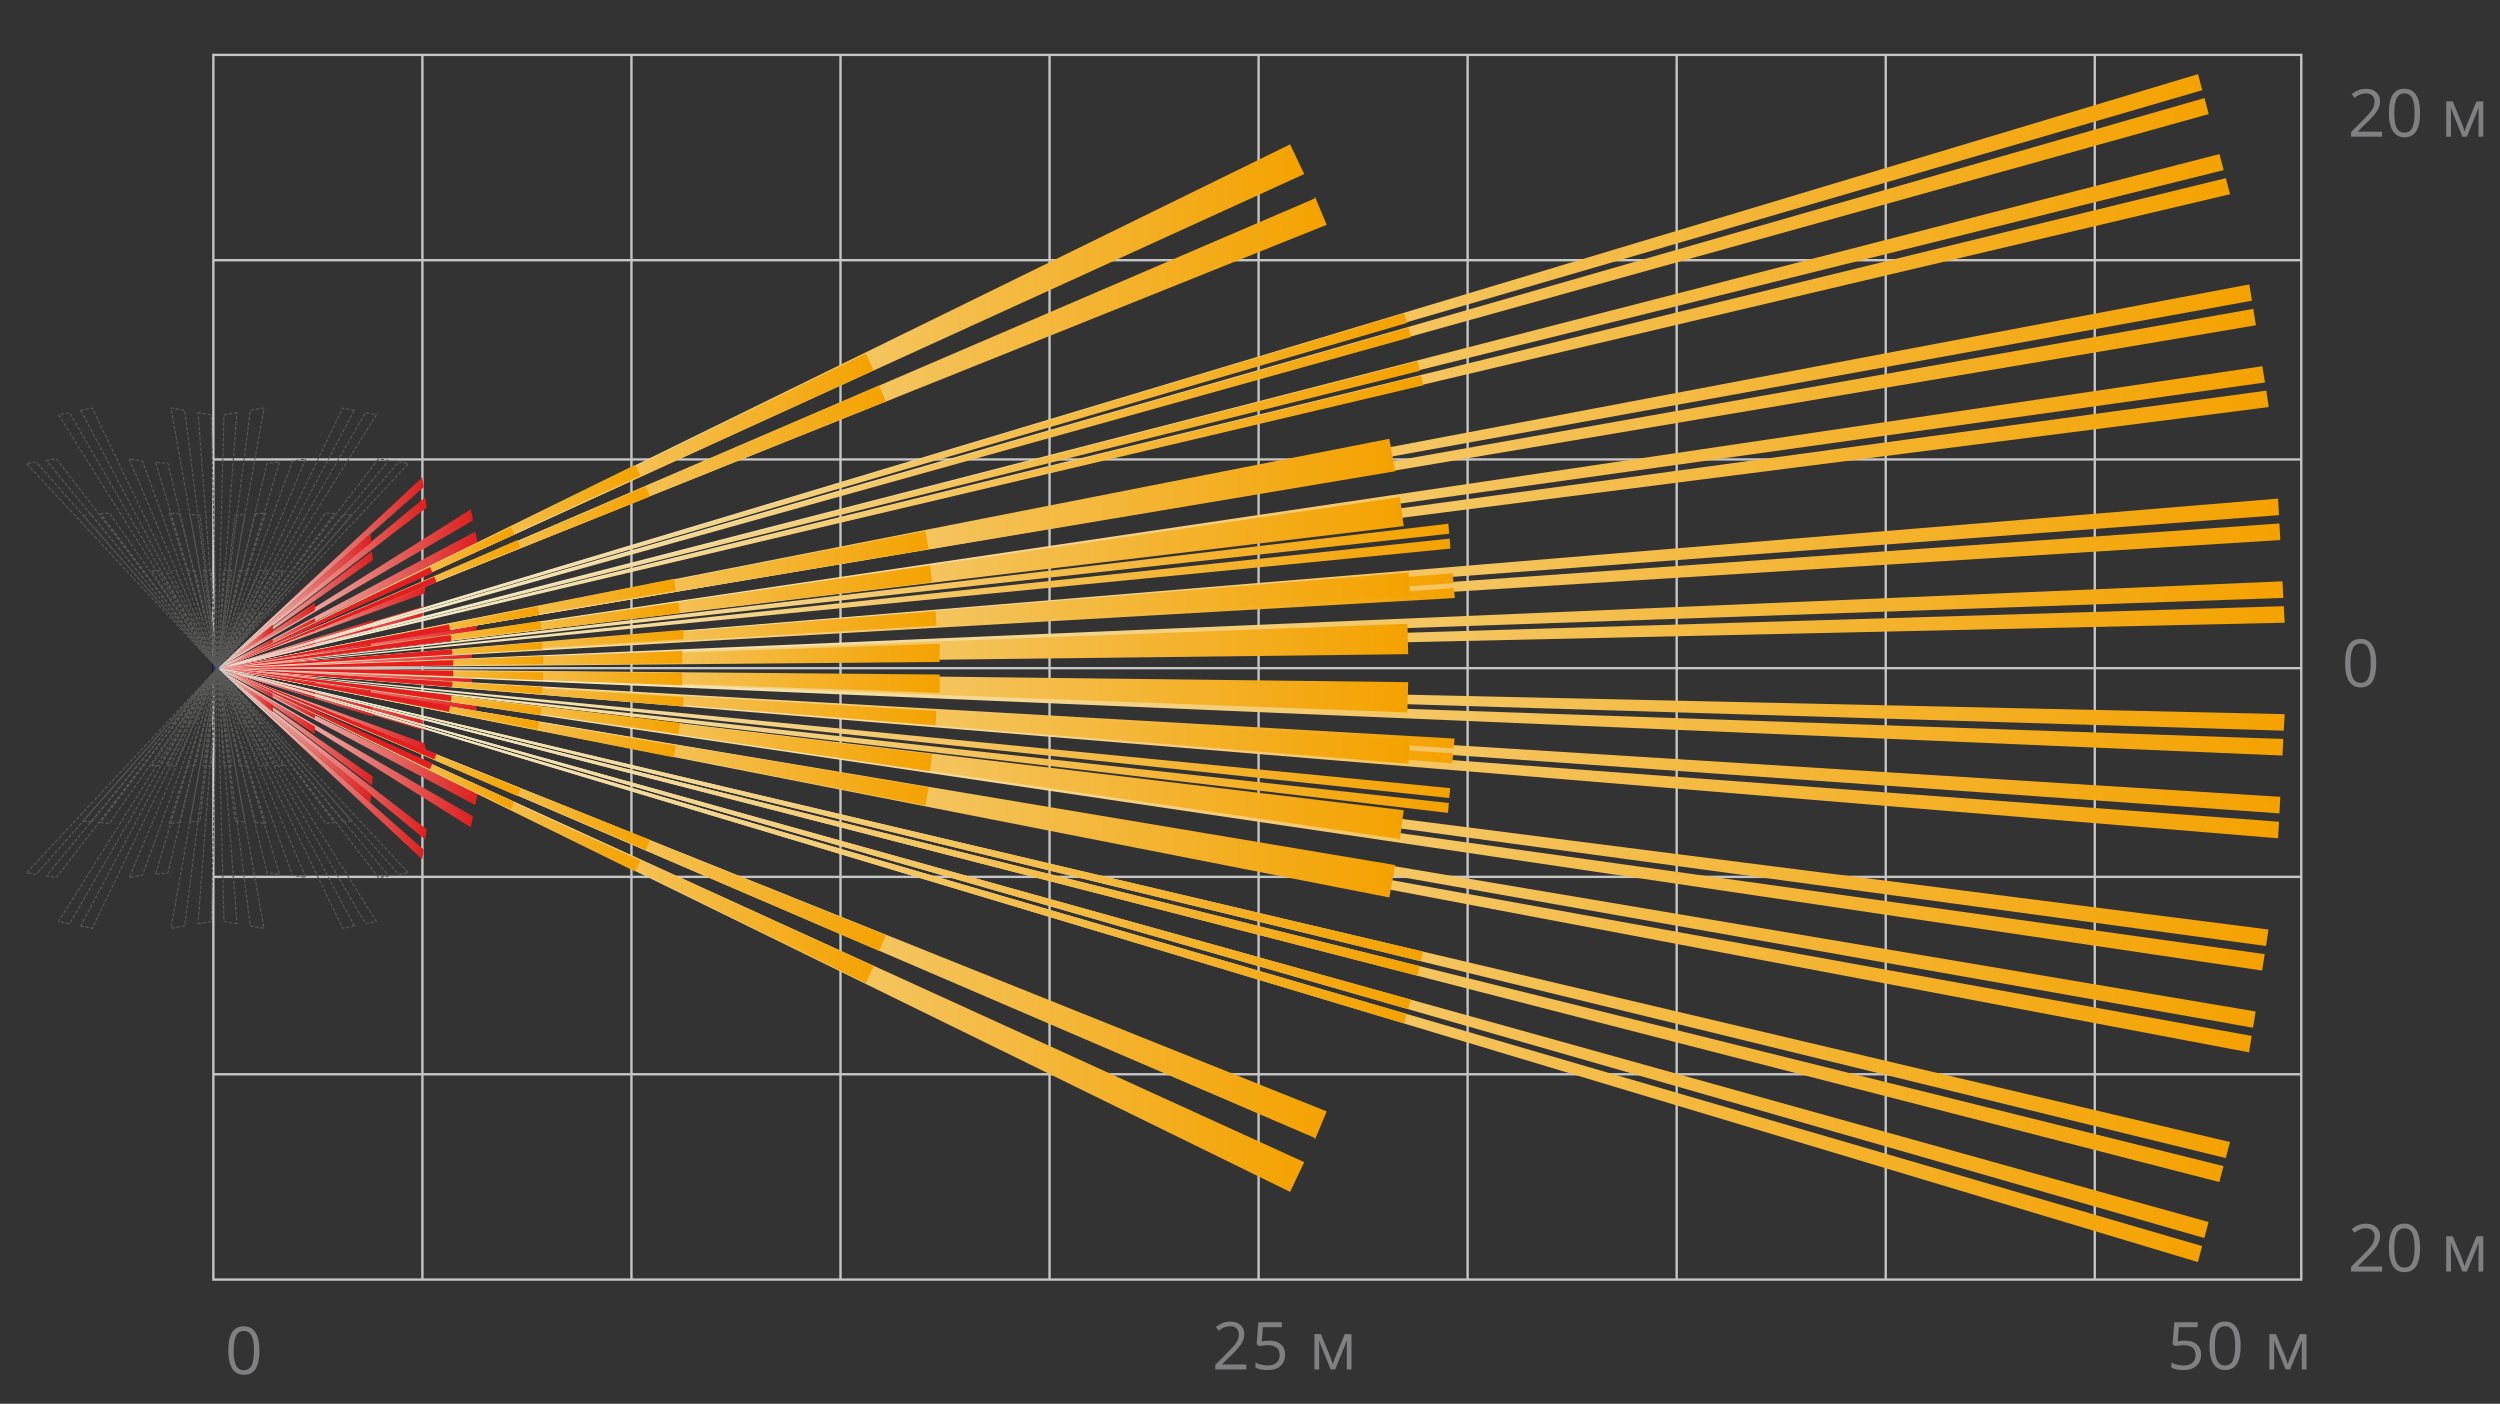 <?xml version="1.0" encoding="utf-8"?>
<!-- Generator: Adobe Illustrator 21.1.0, SVG Export Plug-In . SVG Version: 6.00 Build 0)  -->
<svg version="1.1" id="Слой_2" xmlns="http://www.w3.org/2000/svg" xmlns:xlink="http://www.w3.org/1999/xlink" x="0px" y="0px"
	 width="530.079px" height="297.638px" viewBox="0 0 530.079 297.638"
	 style="enable-background:new 0 0 530.079 297.638;" xml:space="preserve">
<rect x="0" y="0" width="530.079" height="297.638" fill="#333333" stroke="none"/>
<style type="text/css">
	.st0{fill:#808083;}
	.st1{fill:none;stroke:#C7C6C6;stroke-width:0.5;stroke-miterlimit:2.613;}
	.st2{fill:#1B1C20;}
	.st3{fill:url(#SVGID_1_);}
	.st4{fill:url(#SVGID_2_);}
	.st5{fill:#36348A;}
	.st6{fill:url(#SVGID_3_);}
	.st7{fill:url(#SVGID_4_);}
	.st8{fill:url(#SVGID_5_);}
	.st9{fill:url(#SVGID_6_);}
	.st10{fill:url(#SVGID_7_);}
	.st11{fill:url(#SVGID_8_);}
	.st12{fill:url(#SVGID_9_);}
	.st13{fill:url(#SVGID_10_);}
	.st14{fill:url(#SVGID_11_);}
	.st15{fill:url(#SVGID_12_);}
	.st16{fill:url(#SVGID_13_);}
	.st17{fill:url(#SVGID_14_);}
	.st18{fill:url(#SVGID_15_);}
	.st19{fill:url(#SVGID_16_);}
	.st20{fill:url(#SVGID_17_);}
	.st21{fill:url(#SVGID_18_);}
	.st22{fill:url(#SVGID_19_);}
	.st23{fill:url(#SVGID_20_);}
	.st24{fill:url(#SVGID_21_);}
	.st25{fill:url(#SVGID_22_);}
	.st26{fill:url(#SVGID_23_);}
	.st27{fill:url(#SVGID_24_);}
	.st28{fill:url(#SVGID_25_);}
	.st29{fill:url(#SVGID_26_);}
	.st30{fill:url(#SVGID_27_);}
	.st31{fill:url(#SVGID_28_);}
	.st32{fill:url(#SVGID_29_);}
	.st33{fill:url(#SVGID_30_);}
	.st34{fill:url(#SVGID_31_);}
	.st35{fill:url(#SVGID_32_);}
	.st36{fill:url(#SVGID_33_);}
	.st37{fill:url(#SVGID_34_);}
	.st38{fill:url(#SVGID_35_);}
	.st39{fill:url(#SVGID_36_);}
	.st40{fill:url(#SVGID_37_);}
	.st41{fill:url(#SVGID_38_);}
	
		.st42{fill:none;stroke:#575756;stroke-width:0.25;stroke-linecap:round;stroke-linejoin:round;stroke-miterlimit:10;stroke-dasharray:0.553,0.553;}
	
		.st43{fill:none;stroke:#575756;stroke-width:0.125;stroke-linecap:round;stroke-linejoin:round;stroke-miterlimit:10;stroke-dasharray:0.553,0.553;}
	.st44{fill:url(#SVGID_39_);}
	.st45{fill:url(#SVGID_40_);}
	.st46{fill:url(#SVGID_41_);}
	.st47{fill:url(#SVGID_42_);}
	.st48{fill:url(#SVGID_43_);}
	.st49{fill:url(#SVGID_44_);}
	.st50{fill:url(#SVGID_45_);}
	.st51{fill:url(#SVGID_46_);}
	.st52{fill:url(#SVGID_47_);}
	.st53{fill:url(#SVGID_48_);}
	.st54{fill:url(#SVGID_49_);}
	.st55{fill:url(#SVGID_50_);}
	.st56{fill:url(#SVGID_51_);}
	.st57{fill:url(#SVGID_52_);}
	.st58{fill:url(#SVGID_53_);}
	.st59{fill:url(#SVGID_54_);}
	.st60{fill:url(#SVGID_55_);}
	.st61{fill:url(#SVGID_56_);}
	.st62{fill:url(#SVGID_57_);}
	.st63{fill:url(#SVGID_58_);}
	.st64{fill:url(#SVGID_59_);}
	.st65{fill:url(#SVGID_60_);}
	.st66{fill:url(#SVGID_61_);}
	.st67{fill:url(#SVGID_62_);}
	.st68{fill:url(#SVGID_63_);}
	.st69{fill:url(#SVGID_64_);}
	.st70{fill:url(#SVGID_65_);}
	.st71{fill:url(#SVGID_66_);}
	.st72{fill:url(#SVGID_67_);}
	.st73{fill:url(#SVGID_68_);}
	.st74{fill:url(#SVGID_69_);}
	.st75{fill:url(#SVGID_70_);}
	.st76{fill:url(#SVGID_71_);}
	.st77{fill:url(#SVGID_72_);}
	.st78{fill:url(#SVGID_73_);}
	.st79{fill:url(#SVGID_74_);}
	.st80{fill:url(#SVGID_75_);}
	.st81{fill:url(#SVGID_76_);}
	.st82{fill:url(#SVGID_77_);}
	.st83{fill:url(#SVGID_78_);}
	.st84{fill:url(#SVGID_79_);}
	.st85{fill:url(#SVGID_80_);}
	.st86{fill:url(#SVGID_81_);}
	.st87{fill:url(#SVGID_82_);}
	.st88{fill:url(#SVGID_83_);}
	.st89{fill:url(#SVGID_84_);}
	.st90{fill:url(#SVGID_85_);}
	.st91{fill:url(#SVGID_86_);}
	.st92{fill:url(#SVGID_87_);}
	.st93{fill:url(#SVGID_88_);}
	.st94{fill:url(#SVGID_89_);}
	.st95{fill:url(#SVGID_90_);}
	.st96{fill:url(#SVGID_91_);}
	.st97{fill:url(#SVGID_92_);}
	.st98{fill:url(#SVGID_93_);}
	.st99{fill:url(#SVGID_94_);}
	.st100{fill:url(#SVGID_95_);}
	.st101{fill:url(#SVGID_96_);}
	.st102{fill:url(#SVGID_97_);}
	.st103{fill:url(#SVGID_98_);}
	.st104{fill:url(#SVGID_99_);}
	.st105{fill:url(#SVGID_100_);}
	.st106{fill:url(#SVGID_101_);}
	.st107{fill:url(#SVGID_102_);}
	.st108{fill:url(#SVGID_103_);}
	.st109{fill:url(#SVGID_104_);}
	.st110{fill:url(#SVGID_105_);}
	.st111{fill:url(#SVGID_106_);}
	.st112{fill:url(#SVGID_107_);}
	.st113{fill:url(#SVGID_108_);}
	.st114{fill:url(#SVGID_109_);}
	.st115{fill:url(#SVGID_110_);}
	.st116{fill:url(#SVGID_111_);}
	.st117{fill:url(#SVGID_112_);}
	.st118{fill:url(#SVGID_113_);}
	.st119{fill:url(#SVGID_114_);}
	.st120{fill:url(#SVGID_115_);}
	.st121{fill:url(#SVGID_116_);}
	.st122{fill:url(#SVGID_117_);}
	.st123{fill:url(#SVGID_118_);}
	.st124{fill:url(#SVGID_119_);}
	.st125{fill:url(#SVGID_120_);}
	.st126{fill:url(#SVGID_121_);}
	.st127{fill:url(#SVGID_122_);}
	.st128{fill:url(#SVGID_123_);}
	.st129{fill:url(#SVGID_124_);}
	.st130{fill:url(#SVGID_125_);}
	.st131{fill:url(#SVGID_126_);}
	.st132{fill:#E41F22;}
</style>
<g>
	<g>
		<path class="st0" d="M503.839,140.612c0,1.727-0.272,3.017-0.817,3.869
			c-0.544,0.852-1.377,1.278-2.498,1.278c-1.075,0-1.894-0.437-2.454-1.309
			s-0.841-2.152-0.841-3.838c0-1.741,0.271-3.033,0.813-3.876
			s1.369-1.265,2.481-1.265c1.085,0,1.908,0.44,2.471,1.319
			C503.558,137.67,503.839,138.944,503.839,140.612z M498.378,140.612
			c0,1.454,0.171,2.512,0.513,3.175s0.887,0.995,1.634,0.995
			c0.757,0,1.305-0.336,1.645-1.008c0.339-0.672,0.509-1.726,0.509-3.162
			s-0.17-2.487-0.509-3.155c-0.34-0.667-0.888-1.001-1.645-1.001
			c-0.747,0-1.292,0.329-1.634,0.988S498.378,139.158,498.378,140.612z"/>
	</g>
	<g>
		<path class="st0" d="M55.015,286.36c0,1.728-0.272,3.017-0.817,3.869
			s-1.377,1.278-2.499,1.278c-1.076,0-1.894-0.437-2.454-1.309
			c-0.561-0.873-0.841-2.152-0.841-3.839c0-1.741,0.271-3.033,0.813-3.876
			s1.37-1.265,2.481-1.265c1.084,0,1.908,0.439,2.471,1.319
			S55.015,284.692,55.015,286.36z M49.553,286.36c0,1.454,0.171,2.513,0.513,3.175
			c0.342,0.664,0.886,0.995,1.634,0.995c0.756,0,1.305-0.336,1.644-1.009
			c0.339-0.672,0.509-1.726,0.509-3.161s-0.17-2.487-0.509-3.155
			c-0.339-0.667-0.888-1.001-1.644-1.001c-0.748,0-1.292,0.329-1.634,0.987
			C49.724,283.851,49.553,284.906,49.553,286.36z"/>
	</g>
	<g>
		<path class="st1" d="M444.157,271.304V11.638 M399.833,271.304V11.638 M355.51,271.304
			V11.638 M311.184,271.304V11.638 M266.86,271.304V11.638 M222.537,271.304V11.638
			 M178.213,271.304V11.638 M133.887,271.304V11.638 M89.564,271.304V11.638
			 M487.942,97.412H45.24 M487.942,55.17H45.24 M487.942,141.672H45.24
			 M487.942,185.926H45.24 M487.942,227.777H45.24 M45.24,11.638h442.701v259.667
			H45.24V11.638z"/>
	</g>
</g>
<rect x="44.933" y="139.237" class="st2" width="5.833" height="4.847"/>
<g>
	
		<linearGradient id="SVGID_1_" gradientUnits="userSpaceOnUse" x1="358.969" y1="196.577" x2="358.969" y2="196.577" gradientTransform="matrix(1 0 0 -1 0 385.996)">
		<stop  offset="0" style="stop-color:#F4F8EC"/>
		<stop  offset="1" style="stop-color:#F4A200"/>
	</linearGradient>
	<path class="st3" d="M358.969,189.419"/>
	
		<linearGradient id="SVGID_2_" gradientUnits="userSpaceOnUse" x1="251.079" y1="196.577" x2="251.079" y2="196.577" gradientTransform="matrix(1 0 0 -1 0 385.996)">
		<stop  offset="0" style="stop-color:#F4F8EC"/>
		<stop  offset="1" style="stop-color:#F4A200"/>
	</linearGradient>
	<path class="st4" d="M251.079,189.419"/>
</g>
<rect x="45.248" y="140.352" class="st5" width="1.755" height="2.64"/>
<linearGradient id="SVGID_3_" gradientUnits="userSpaceOnUse" x1="46.111" y1="161.962" x2="89.827" y2="161.962">
	<stop  offset="0" style="stop-color:#F4F8EC"/>
	<stop  offset="1" style="stop-color:#DD2020"/>
</linearGradient>
<polyline class="st6" points="46.111,141.725 89.517,182.199 89.827,180.133 46.111,141.725 "/>
<linearGradient id="SVGID_4_" gradientUnits="userSpaceOnUse" x1="46.111" y1="158.576" x2="100.307" y2="158.576">
	<stop  offset="0" style="stop-color:#F4F8EC"/>
	<stop  offset="1" style="stop-color:#DD2020"/>
</linearGradient>
<polyline class="st7" points="46.111,141.725 99.832,175.427 100.307,173.116 46.111,141.725 "/>
<linearGradient id="SVGID_5_" gradientUnits="userSpaceOnUse" x1="46.111" y1="146.657" x2="101.28" y2="146.657">
	<stop  offset="0" style="stop-color:#F4F8EC"/>
	<stop  offset="1" style="stop-color:#DD2020"/>
</linearGradient>
<polyline class="st8" points="46.111,141.725 101.28,151.589 100.784,148.691 46.111,141.725 "/>
<linearGradient id="SVGID_6_" gradientUnits="userSpaceOnUse" x1="46.111" y1="143.782" x2="100.307" y2="143.782">
	<stop  offset="0" style="stop-color:#F4F8EC"/>
	<stop  offset="1" style="stop-color:#DD2020"/>
</linearGradient>
<polyline class="st9" points="100.307,145.84 99.832,143.079 46.111,141.725 100.307,145.84 "/>
<linearGradient id="SVGID_7_" gradientUnits="userSpaceOnUse" x1="46.111" y1="148.297" x2="89.827" y2="148.297">
	<stop  offset="0" style="stop-color:#F4F8EC"/>
	<stop  offset="1" style="stop-color:#DD2020"/>
</linearGradient>
<polyline class="st10" points="46.111,141.725 89.517,152.229 89.827,154.869 46.111,141.725 "/>
<linearGradient id="SVGID_8_" gradientUnits="userSpaceOnUse" x1="46.111" y1="151.074" x2="90.467" y2="151.074">
	<stop  offset="0" style="stop-color:#F4F8EC"/>
	<stop  offset="1" style="stop-color:#DD2020"/>
</linearGradient>
<polyline class="st11" points="46.111,141.725 90.021,157.605 90.467,160.424 46.111,141.725 "/>
<linearGradient id="SVGID_9_" gradientUnits="userSpaceOnUse" x1="46.111" y1="144.648" x2="78.699" y2="144.648">
	<stop  offset="0" style="stop-color:#F4F8EC"/>
	<stop  offset="1" style="stop-color:#DD2020"/>
</linearGradient>
<polyline class="st12" points="46.111,141.725 78.562,145.422 78.699,147.572 46.111,141.725 "/>
<linearGradient id="SVGID_10_" gradientUnits="userSpaceOnUse" x1="46.111" y1="146.839" x2="79.037" y2="146.839">
	<stop  offset="0" style="stop-color:#F4F8EC"/>
	<stop  offset="1" style="stop-color:#DD2020"/>
</linearGradient>
<polyline class="st13" points="78.867,149.749 79.037,151.954 46.111,141.725 78.867,149.749 "/>
<linearGradient id="SVGID_11_" gradientUnits="userSpaceOnUse" x1="46.111" y1="148.688" x2="66.767" y2="148.688">
	<stop  offset="0" style="stop-color:#F4F8EC"/>
	<stop  offset="1" style="stop-color:#DD2020"/>
</linearGradient>
<polyline class="st14" points="66.743,155.652 66.767,154.046 46.111,141.725 66.743,155.652 "/>
<linearGradient id="SVGID_12_" gradientUnits="userSpaceOnUse" x1="46.111" y1="143.423" x2="66.85" y2="143.423">
	<stop  offset="0" style="stop-color:#F4F8EC"/>
	<stop  offset="1" style="stop-color:#DD2020"/>
</linearGradient>
<polyline class="st15" points="66.82,144.926 66.85,143.219 46.111,141.92 66.82,144.926 "/>
<linearGradient id="SVGID_13_" gradientUnits="userSpaceOnUse" x1="46.111" y1="144.911" x2="66.797" y2="144.911">
	<stop  offset="0" style="stop-color:#F4F8EC"/>
	<stop  offset="1" style="stop-color:#DD2020"/>
</linearGradient>
<polyline class="st16" points="66.797,146.427 66.743,148.097 46.111,141.725 66.797,146.427 "/>
<linearGradient id="SVGID_14_" gradientUnits="userSpaceOnUse" x1="46.111" y1="159.874" x2="90.467" y2="159.874">
	<stop  offset="0" style="stop-color:#F4F8EC"/>
	<stop  offset="1" style="stop-color:#DD2020"/>
</linearGradient>
<polyline class="st17" points="90.164,178.024 90.467,175.847 46.111,141.725 90.164,178.024 "/>
<linearGradient id="SVGID_15_" gradientUnits="userSpaceOnUse" x1="46.111" y1="156.217" x2="101.28" y2="156.217">
	<stop  offset="0" style="stop-color:#F4F8EC"/>
	<stop  offset="1" style="stop-color:#DD2020"/>
</linearGradient>
<polyline class="st18" points="100.784,170.71 101.28,168.259 46.111,141.725 100.784,170.71 "/>
<linearGradient id="SVGID_16_" gradientUnits="userSpaceOnUse" x1="46.111" y1="154.131" x2="79.037" y2="154.131">
	<stop  offset="0" style="stop-color:#F4F8EC"/>
	<stop  offset="1" style="stop-color:#DD2020"/>
</linearGradient>
<polyline class="st19" points="78.867,166.537 79.037,164.637 46.111,141.725 78.867,166.537 "/>
<linearGradient id="SVGID_17_" gradientUnits="userSpaceOnUse" x1="46.111" y1="155.967" x2="78.699" y2="155.967">
	<stop  offset="0" style="stop-color:#F4F8EC"/>
	<stop  offset="1" style="stop-color:#DD2020"/>
</linearGradient>
<polyline class="st20" points="78.699,168.397 78.562,170.21 46.111,141.725 78.699,168.397 "/>
<linearGradient id="SVGID_18_" gradientUnits="userSpaceOnUse" x1="46.111" y1="146.365" x2="57.874" y2="146.365">
	<stop  offset="0" style="stop-color:#F4F8EC"/>
	<stop  offset="1" style="stop-color:#DD2020"/>
</linearGradient>
<polyline class="st21" points="57.874,151.006 57.851,149.497 46.111,141.725 57.874,151.006 "/>
<linearGradient id="SVGID_19_" gradientUnits="userSpaceOnUse" x1="46.111" y1="147.061" x2="66.85" y2="147.061">
	<stop  offset="0" style="stop-color:#F4F8EC"/>
	<stop  offset="1" style="stop-color:#DD2020"/>
</linearGradient>
<polyline class="st22" points="66.743,152.373 66.85,150.752 46.111,141.725 66.82,152.397 "/>
<linearGradient id="SVGID_20_" gradientUnits="userSpaceOnUse" x1="46.111" y1="144.843" x2="57.874" y2="144.843">
	<stop  offset="0" style="stop-color:#F4F8EC"/>
	<stop  offset="1" style="stop-color:#DD2020"/>
</linearGradient>
<polyline class="st23" points="57.823,147.934 57.792,146.427 46.111,141.725 57.874,147.962 "/>
<linearGradient id="SVGID_21_" gradientUnits="userSpaceOnUse" x1="46.111" y1="121.48" x2="89.827" y2="121.48">
	<stop  offset="0" style="stop-color:#F4F8EC"/>
	<stop  offset="1" style="stop-color:#DD2020"/>
</linearGradient>
<polyline class="st24" points="46.111,141.725 89.517,101.236 89.827,103.301 46.111,141.725 "/>
<linearGradient id="SVGID_22_" gradientUnits="userSpaceOnUse" x1="46.111" y1="124.864" x2="100.307" y2="124.864">
	<stop  offset="0" style="stop-color:#F4F8EC"/>
	<stop  offset="1" style="stop-color:#DD2020"/>
</linearGradient>
<polyline class="st25" points="46.111,141.725 99.832,108.004 100.307,110.346 46.111,141.725 "/>
<linearGradient id="SVGID_23_" gradientUnits="userSpaceOnUse" x1="46.111" y1="136.782" x2="101.28" y2="136.782">
	<stop  offset="0" style="stop-color:#F4F8EC"/>
	<stop  offset="1" style="stop-color:#DD2020"/>
</linearGradient>
<polyline class="st26" points="46.111,141.725 101.28,131.84 100.784,134.772 46.111,141.725 "/>
<linearGradient id="SVGID_24_" gradientUnits="userSpaceOnUse" x1="46.111" y1="139.658" x2="100.307" y2="139.658">
	<stop  offset="0" style="stop-color:#F4F8EC"/>
	<stop  offset="1" style="stop-color:#DD2020"/>
</linearGradient>
<polyline class="st27" points="100.307,137.591 99.832,140.384 46.111,141.725 100.307,137.591 "/>
<linearGradient id="SVGID_25_" gradientUnits="userSpaceOnUse" x1="46.111" y1="135.143" x2="89.827" y2="135.143">
	<stop  offset="0" style="stop-color:#F4F8EC"/>
	<stop  offset="1" style="stop-color:#DD2020"/>
</linearGradient>
<polyline class="st28" points="46.111,141.725 89.517,131.198 89.827,128.561 46.111,141.725 "/>
<linearGradient id="SVGID_26_" gradientUnits="userSpaceOnUse" x1="46.111" y1="132.365" x2="90.467" y2="132.365">
	<stop  offset="0" style="stop-color:#F4F8EC"/>
	<stop  offset="1" style="stop-color:#DD2020"/>
</linearGradient>
<polyline class="st29" points="46.111,141.725 90.021,125.826 90.467,123.006 46.111,141.725 "/>
<linearGradient id="SVGID_27_" gradientUnits="userSpaceOnUse" x1="46.111" y1="138.807" x2="78.699" y2="138.807">
	<stop  offset="0" style="stop-color:#F4F8EC"/>
	<stop  offset="1" style="stop-color:#DD2020"/>
</linearGradient>
<polyline class="st30" points="46.111,141.725 78.562,138.009 78.699,135.889 46.111,141.725 "/>
<linearGradient id="SVGID_28_" gradientUnits="userSpaceOnUse" x1="46.111" y1="136.603" x2="79.037" y2="136.603">
	<stop  offset="0" style="stop-color:#F4F8EC"/>
	<stop  offset="1" style="stop-color:#DD2020"/>
</linearGradient>
<polyline class="st31" points="78.867,133.682 79.037,131.481 46.111,141.725 78.867,133.682 "/>
<linearGradient id="SVGID_29_" gradientUnits="userSpaceOnUse" x1="46.111" y1="134.767" x2="66.767" y2="134.767">
	<stop  offset="0" style="stop-color:#F4F8EC"/>
	<stop  offset="1" style="stop-color:#DD2020"/>
</linearGradient>
<polyline class="st32" points="66.743,127.81 66.767,129.398 46.111,141.725 66.743,127.81 "/>
<linearGradient id="SVGID_30_" gradientUnits="userSpaceOnUse" x1="46.111" y1="140.413" x2="66.85" y2="140.413">
	<stop  offset="0" style="stop-color:#F4F8EC"/>
	<stop  offset="1" style="stop-color:#DD2020"/>
</linearGradient>
<polyline class="st33" points="66.82,138.906 66.85,140.609 46.111,141.92 66.82,138.906 "/>
<linearGradient id="SVGID_31_" gradientUnits="userSpaceOnUse" x1="46.111" y1="138.724" x2="66.797" y2="138.724">
	<stop  offset="0" style="stop-color:#F4F8EC"/>
	<stop  offset="1" style="stop-color:#DD2020"/>
</linearGradient>
<polyline class="st34" points="66.797,137.203 66.743,135.529 46.111,141.92 66.797,137.203 "/>
<linearGradient id="SVGID_32_" gradientUnits="userSpaceOnUse" x1="46.111" y1="123.581" x2="90.467" y2="123.581">
	<stop  offset="0" style="stop-color:#F4F8EC"/>
	<stop  offset="1" style="stop-color:#DD2020"/>
</linearGradient>
<polyline class="st35" points="90.164,105.437 90.467,107.612 46.111,141.725 90.164,105.437 "/>
<linearGradient id="SVGID_33_" gradientUnits="userSpaceOnUse" x1="46.111" y1="127.223" x2="101.28" y2="127.223">
	<stop  offset="0" style="stop-color:#F4F8EC"/>
	<stop  offset="1" style="stop-color:#DD2020"/>
</linearGradient>
<polyline class="st36" points="100.784,112.721 101.28,115.174 46.111,141.725 100.784,112.721 "/>
<linearGradient id="SVGID_34_" gradientUnits="userSpaceOnUse" x1="46.111" y1="129.315" x2="79.037" y2="129.315">
	<stop  offset="0" style="stop-color:#F4F8EC"/>
	<stop  offset="1" style="stop-color:#DD2020"/>
</linearGradient>
<polyline class="st37" points="78.867,116.906 79.037,118.79 46.111,141.725 78.867,116.906 "/>
<linearGradient id="SVGID_35_" gradientUnits="userSpaceOnUse" x1="46.111" y1="127.473" x2="78.699" y2="127.473">
	<stop  offset="0" style="stop-color:#F4F8EC"/>
	<stop  offset="1" style="stop-color:#DD2020"/>
</linearGradient>
<polyline class="st38" points="78.699,115.036 78.562,113.221 46.111,141.725 78.699,115.036 "/>
<linearGradient id="SVGID_36_" gradientUnits="userSpaceOnUse" x1="46.111" y1="137.077" x2="57.874" y2="137.077">
	<stop  offset="0" style="stop-color:#F4F8EC"/>
	<stop  offset="1" style="stop-color:#DD2020"/>
</linearGradient>
<polyline class="st39" points="57.874,132.429 57.851,133.934 46.111,141.725 57.874,132.429 "/>
<linearGradient id="SVGID_37_" gradientUnits="userSpaceOnUse" x1="46.111" y1="136.378" x2="66.85" y2="136.378">
	<stop  offset="0" style="stop-color:#F4F8EC"/>
	<stop  offset="1" style="stop-color:#DD2020"/>
</linearGradient>
<polyline class="st40" points="66.743,131.062 66.85,132.705 46.111,141.725 66.82,131.032 "/>
<linearGradient id="SVGID_38_" gradientUnits="userSpaceOnUse" x1="46.111" y1="138.599" x2="57.874" y2="138.599">
	<stop  offset="0" style="stop-color:#F4F8EC"/>
	<stop  offset="1" style="stop-color:#DD2020"/>
</linearGradient>
<polyline class="st41" points="57.823,135.529 57.792,137.006 46.111,141.725 57.874,135.474 "/>
<path class="st42" d="M46.111,141.694L5.621,185.076l2.067,0.306L46.111,141.694
	l-33.706,53.694l2.331,0.475L46.111,141.694l-9.87,55.142l2.92-0.502
	L46.111,141.694 M41.982,195.864l2.79-0.475l1.338-53.694L41.982,195.864
	 M46.111,141.694L35.601,185.076l-2.648,0.306L46.111,141.694l-15.898,43.883
	l-2.819,0.473L46.111,141.694l-3.712,32.419l-2.12,0.144L46.111,141.694
	 M38.076,174.424l-2.195,0.168l10.23-32.898L38.076,174.424 M32.196,162.324h1.592
	l12.323-20.63L32.196,162.324 M43.099,162.377l1.7,0.03l1.312-20.713
	L43.099,162.377 M41.396,162.351l-1.679-0.026l6.394-20.63L41.396,162.351
	 M9.836,185.715l2.148,0.335l34.126-44.356L9.836,185.715 M17.109,196.335
	l2.453,0.502l26.548-55.142L17.109,196.335 M21.294,174.424l1.9,0.168
	l22.916-32.898L21.294,174.424 M19.426,174.257l-1.817-0.144l28.502-32.419
	L19.426,174.257 M36.833,153.433l1.489-0.029l7.789-11.71L36.833,153.433
	 M35.465,162.324l1.615,0.083l9.031-20.713L35.433,162.377 M39.914,153.378
	l1.482-0.03l4.715-11.653l-6.252,11.738 M46.111,141.694l40.489,43.381
	l-2.065,0.306L46.111,141.694l33.705,53.694l-2.317,0.475L46.111,141.694
	l9.866,55.142l-2.902-0.502L46.111,141.694 M50.23,195.864l-2.751-0.475
	l-1.369-53.694L50.23,195.864 M46.111,141.694l10.51,43.381l2.65,0.306
	L46.111,141.694l15.897,43.883l2.808,0.473L46.111,141.694l3.712,32.419
	l2.14,0.144L46.111,141.694 M54.141,174.424l2.201,0.168l-10.232-32.898
	L54.141,174.424 M60.054,162.324h-1.618l-12.325-20.63L60.054,162.324 M49.126,162.377
	l-1.702,0.03l-1.314-20.713L49.126,162.377 M50.817,162.351l1.674-0.026
	l-6.38-20.63L50.817,162.351 M82.414,185.715l-2.173,0.335l-34.13-44.356
	L82.414,185.715 M75.1,196.335l-2.441,0.502l-26.549-55.142L75.1,196.335
	 M70.929,174.424l-1.899,0.168l-22.92-32.898L70.929,174.424 M72.796,174.257
	l1.817-0.144l-28.502-32.419L72.796,174.257 M55.392,153.433l-1.505-0.029
	l-7.777-11.71L55.392,153.433"/>
<path class="st42" d="M56.759,162.324l-1.617,0.083l-9.032-20.713l10.679,20.683
	 M52.324,153.378l-1.507-0.03l-4.706-11.653l6.24,11.738 M46.111,141.694
	l40.489-43.422l-2.065-0.305L46.111,141.694l33.705-53.735l-2.317-0.475
	L46.111,141.694l9.866-55.189l-2.902,0.505L46.111,141.694 M50.23,87.484
	l-2.751,0.475l-1.369,53.735L50.23,87.484 M46.111,141.694l10.51-43.422
	l2.65-0.305L46.111,141.694l15.897-43.92l2.808-0.477L46.111,141.694l3.712-32.464
	l2.14-0.138L46.111,141.694 M54.141,108.926l2.201-0.168l-10.232,32.937
	L54.141,108.926 M60.054,121.054l-1.618-0.028l-12.325,20.669L60.054,121.054
	 M49.126,120.969l-1.702-0.025l-1.314,20.751L49.126,120.969 M50.817,120.995
	l1.674,0.058l-6.38,20.641L50.817,120.995 M82.414,97.633l-2.173-0.335
	l-34.13,44.397L82.414,97.633 M75.1,87.011l-2.441-0.505l-26.549,55.189
	L75.1,87.011 M70.929,108.926l-1.899-0.168l-22.92,32.937L70.929,108.926
	 M72.796,109.092l1.817,0.138l-28.502,32.464L72.796,109.092 M55.392,129.929
	l-1.505,0.023l-7.777,11.742L55.392,129.929 M56.759,121.026l-1.617-0.082
	l-9.032,20.751l10.679-20.725 M52.324,129.983l-1.507,0.03l-4.706,11.682
	l6.24-11.765 M46.111,141.694L5.621,98.272l2.067-0.305L46.111,141.694
	L12.405,87.959l2.331-0.475L46.111,141.694l-9.87-55.189l2.92,0.505
	L46.111,141.694 M41.982,87.484l2.79,0.475l1.338,53.735L41.982,87.484
	 M46.111,141.694L35.601,98.272l-2.648-0.305L46.111,141.694l-15.898-43.92
	l-2.819-0.477L46.111,141.694l-3.712-32.464l-2.12-0.138L46.111,141.694
	 M38.076,108.926l-2.195-0.168l10.23,32.937L38.076,108.926 M32.196,121.054
	l1.592-0.028l12.323,20.669L32.196,121.054 M43.099,120.969l1.7-0.025
	l1.312,20.751L43.099,120.969 M41.396,120.995l-1.679,0.058l6.394,20.641
	L41.396,120.995 M9.836,97.633l2.148-0.335l34.126,44.397L9.836,97.633 M17.109,87.011
	l2.453-0.505l26.548,55.189L17.109,87.011 M21.294,108.926l1.9-0.168l22.916,32.937
	L21.294,108.926"/>
<path class="st43" d="M19.426,109.092l-1.817,0.138l28.502,32.464L19.426,109.092
	 M36.833,129.929l1.489,0.023l7.789,11.742L36.833,129.929 M35.465,121.026
	l1.615-0.082l9.031,20.751l-10.678-20.725 M39.914,129.983l1.482,0.03
	l4.715,11.682l-6.252-11.765"/>
<linearGradient id="SVGID_39_" gradientUnits="userSpaceOnUse" x1="47.174" y1="148.338" x2="484.426" y2="148.338">
	<stop  offset="0" style="stop-color:#F4F8EC"/>
	<stop  offset="1" style="stop-color:#F4A200"/>
</linearGradient>
<polyline class="st44" points="484.229,154.929 484.426,151.422 47.174,141.747 484.229,154.929 
	"/>
<linearGradient id="SVGID_40_" gradientUnits="userSpaceOnUse" x1="47.003" y1="150.935" x2="484.146" y2="150.935">
	<stop  offset="0" style="stop-color:#F4F8EC"/>
	<stop  offset="1" style="stop-color:#F4A200"/>
</linearGradient>
<polyline class="st45" points="483.949,160.202 484.146,156.687 47.003,141.668 483.949,160.202 "/>
<linearGradient id="SVGID_41_" gradientUnits="userSpaceOnUse" x1="47.003" y1="157.068" x2="483.501" y2="157.068">
	<stop  offset="0" style="stop-color:#F4F8EC"/>
	<stop  offset="1" style="stop-color:#F4A200"/>
</linearGradient>
<polyline class="st46" points="483.307,172.469 483.501,168.953 47.003,141.668 483.307,172.469 "/>
<linearGradient id="SVGID_42_" gradientUnits="userSpaceOnUse" x1="47.034" y1="159.736" x2="483.224" y2="159.736">
	<stop  offset="0" style="stop-color:#F4F8EC"/>
	<stop  offset="1" style="stop-color:#F4A200"/>
</linearGradient>
<polyline class="st47" points="483.025,177.748 483.224,174.233 47.034,141.725 483.025,177.748 
	"/>
<linearGradient id="SVGID_43_" gradientUnits="userSpaceOnUse" x1="47.034" y1="171.153" x2="480.989" y2="171.153">
	<stop  offset="0" style="stop-color:#F4F8EC"/>
	<stop  offset="1" style="stop-color:#F4A200"/>
</linearGradient>
<polyline class="st48" points="480.471,200.581 480.989,197.088 47.034,141.725 480.471,200.581 "/>
<linearGradient id="SVGID_44_" gradientUnits="userSpaceOnUse" x1="47.003" y1="173.729" x2="480.193" y2="173.729">
	<stop  offset="0" style="stop-color:#F4F8EC"/>
	<stop  offset="1" style="stop-color:#F4A200"/>
</linearGradient>
<polyline class="st49" points="479.638,205.79 480.193,202.312 47.003,141.668 479.638,205.79 "/>
<linearGradient id="SVGID_45_" gradientUnits="userSpaceOnUse" x1="47.174" y1="179.831" x2="478.268" y2="179.831">
	<stop  offset="0" style="stop-color:#F4F8EC"/>
	<stop  offset="1" style="stop-color:#F4A200"/>
</linearGradient>
<polyline class="st50" points="477.71,217.915 478.268,214.466 47.174,141.747 477.71,217.915 
	"/>
<linearGradient id="SVGID_46_" gradientUnits="userSpaceOnUse" x1="46.946" y1="182.414" x2="477.431" y2="182.414">
	<stop  offset="0" style="stop-color:#F4F8EC"/>
	<stop  offset="1" style="stop-color:#F4A200"/>
</linearGradient>
<polyline class="st51" points="476.867,223.134 477.431,219.647 46.946,141.694 476.867,223.134 
	"/>
<linearGradient id="SVGID_47_" gradientUnits="userSpaceOnUse" x1="47.003" y1="193.609" x2="472.826" y2="193.609">
	<stop  offset="0" style="stop-color:#F4F8EC"/>
	<stop  offset="1" style="stop-color:#F4A200"/>
</linearGradient>
<polyline class="st52" points="471.931,245.55 472.826,242.145 47.003,141.668 471.931,245.55 "/>
<linearGradient id="SVGID_48_" gradientUnits="userSpaceOnUse" x1="47.09" y1="196.162" x2="471.457" y2="196.162">
	<stop  offset="0" style="stop-color:#F4F8EC"/>
	<stop  offset="1" style="stop-color:#F4A200"/>
</linearGradient>
<polyline class="st53" points="470.568,250.631 471.457,247.252 47.09,141.694 470.568,250.631 
	"/>
<linearGradient id="SVGID_49_" gradientUnits="userSpaceOnUse" x1="47.09" y1="202.102" x2="468.285" y2="202.102">
	<stop  offset="0" style="stop-color:#F4F8EC"/>
	<stop  offset="1" style="stop-color:#F4A200"/>
</linearGradient>
<polyline class="st54" points="467.396,262.509 468.285,259.104 47.09,141.694 467.396,262.509 
	"/>
<linearGradient id="SVGID_50_" gradientUnits="userSpaceOnUse" x1="47.09" y1="204.649" x2="466.921" y2="204.649">
	<stop  offset="0" style="stop-color:#F4F8EC"/>
	<stop  offset="1" style="stop-color:#F4A200"/>
</linearGradient>
<polyline class="st55" points="466.024,267.603 466.921,264.21 47.09,141.694 466.024,267.603 "/>
<linearGradient id="SVGID_51_" gradientUnits="userSpaceOnUse" x1="47.174" y1="135.138" x2="484.426" y2="135.138">
	<stop  offset="0" style="stop-color:#F4F8EC"/>
	<stop  offset="1" style="stop-color:#F4A200"/>
</linearGradient>
<polyline class="st56" points="484.229,128.529 484.426,132.035 47.174,141.747 484.229,128.529 "/>
<linearGradient id="SVGID_52_" gradientUnits="userSpaceOnUse" x1="47.003" y1="132.532" x2="484.146" y2="132.532">
	<stop  offset="0" style="stop-color:#F4F8EC"/>
	<stop  offset="1" style="stop-color:#F4A200"/>
</linearGradient>
<polyline class="st57" points="483.949,123.259 484.146,126.778 47.003,141.806 483.949,123.259 "/>
<linearGradient id="SVGID_53_" gradientUnits="userSpaceOnUse" x1="47.003" y1="126.397" x2="483.501" y2="126.397">
	<stop  offset="0" style="stop-color:#F4F8EC"/>
	<stop  offset="1" style="stop-color:#F4A200"/>
</linearGradient>
<polyline class="st58" points="483.307,110.987 483.501,114.504 47.003,141.806 483.307,110.987 "/>
<linearGradient id="SVGID_54_" gradientUnits="userSpaceOnUse" x1="47.034" y1="123.747" x2="483.224" y2="123.747">
	<stop  offset="0" style="stop-color:#F4F8EC"/>
	<stop  offset="1" style="stop-color:#F4A200"/>
</linearGradient>
<polyline class="st59" points="483.025,105.714 483.224,109.231 47.034,141.779 483.025,105.714 
	"/>
<linearGradient id="SVGID_55_" gradientUnits="userSpaceOnUse" x1="47.034" y1="89.719" x2="472.853" y2="89.719">
	<stop  offset="0" style="stop-color:#F4F8EC"/>
	<stop  offset="1" style="stop-color:#F4A200"/>
</linearGradient>
<polyline class="st60" points="471.957,37.771 472.853,41.175 47.034,141.668 471.957,37.771 "/>
<linearGradient id="SVGID_56_" gradientUnits="userSpaceOnUse" x1="47.112" y1="87.137" x2="471.486" y2="87.137">
	<stop  offset="0" style="stop-color:#F4F8EC"/>
	<stop  offset="1" style="stop-color:#F4A200"/>
</linearGradient>
<polyline class="st61" points="470.596,32.664 471.486,36.069 47.112,141.609 470.596,32.664 "/>
<linearGradient id="SVGID_57_" gradientUnits="userSpaceOnUse" x1="47.112" y1="81.198" x2="468.315" y2="81.198">
	<stop  offset="0" style="stop-color:#F4F8EC"/>
	<stop  offset="1" style="stop-color:#F4A200"/>
</linearGradient>
<polyline class="st62" points="467.423,20.786 468.315,24.189 47.112,141.609 467.423,20.786 "/>
<linearGradient id="SVGID_58_" gradientUnits="userSpaceOnUse" x1="47.112" y1="78.664" x2="466.951" y2="78.664">
	<stop  offset="0" style="stop-color:#F4F8EC"/>
	<stop  offset="1" style="stop-color:#F4A200"/>
</linearGradient>
<polyline class="st63" points="466.054,15.718 466.951,19.12 47.112,141.609 466.054,15.718 "/>
<linearGradient id="SVGID_59_" gradientUnits="userSpaceOnUse" x1="47.09" y1="112.275" x2="481.049" y2="112.275">
	<stop  offset="0" style="stop-color:#F4F8EC"/>
	<stop  offset="1" style="stop-color:#F4A200"/>
</linearGradient>
<polyline class="st64" points="480.528,82.826 481.049,86.313 47.09,141.725 480.528,82.826 "/>
<linearGradient id="SVGID_60_" gradientUnits="userSpaceOnUse" x1="47.059" y1="109.696" x2="480.25" y2="109.696">
	<stop  offset="0" style="stop-color:#F4F8EC"/>
	<stop  offset="1" style="stop-color:#F4A200"/>
</linearGradient>
<polyline class="st65" points="479.689,77.644 480.25,81.094 47.059,141.747 479.689,77.644 "/>
<linearGradient id="SVGID_61_" gradientUnits="userSpaceOnUse" x1="47.23" y1="103.592" x2="478.326" y2="103.592">
	<stop  offset="0" style="stop-color:#F4F8EC"/>
	<stop  offset="1" style="stop-color:#F4A200"/>
</linearGradient>
<polyline class="st66" points="477.764,65.489 478.326,68.968 47.23,141.694 477.764,65.489 "/>
<linearGradient id="SVGID_62_" gradientUnits="userSpaceOnUse" x1="47.034" y1="101.011" x2="477.486" y2="101.011">
	<stop  offset="0" style="stop-color:#F4F8EC"/>
	<stop  offset="1" style="stop-color:#F4A200"/>
</linearGradient>
<polyline class="st67" points="476.928,60.298 477.486,63.76 47.034,141.725 476.928,60.298 "/>
<linearGradient id="SVGID_63_" gradientUnits="userSpaceOnUse" x1="46.946" y1="172.755" x2="301.738" y2="172.755">
	<stop  offset="0" style="stop-color:#F4F8EC"/>
	<stop  offset="1" style="stop-color:#F4A200"/>
</linearGradient>
<polyline class="st68" points="301.263,203.816 301.738,201.781 46.946,141.694 301.263,203.816 "/>
<linearGradient id="SVGID_64_" gradientUnits="userSpaceOnUse" x1="47.09" y1="174.284" x2="301.011" y2="174.284">
	<stop  offset="0" style="stop-color:#F4F8EC"/>
	<stop  offset="1" style="stop-color:#F4A200"/>
</linearGradient>
<polyline class="st69" points="300.481,206.874 301.011,204.838 47.09,141.694 300.481,206.874 
	"/>
<linearGradient id="SVGID_65_" gradientUnits="userSpaceOnUse" x1="47.034" y1="177.829" x2="299.143" y2="177.829">
	<stop  offset="0" style="stop-color:#F4F8EC"/>
	<stop  offset="1" style="stop-color:#F4A200"/>
</linearGradient>
<polyline class="st70" points="298.579,213.99 299.143,211.954 47.034,141.668 298.579,213.99 "/>
<linearGradient id="SVGID_66_" gradientUnits="userSpaceOnUse" x1="46.946" y1="179.346" x2="298.276" y2="179.346">
	<stop  offset="0" style="stop-color:#F4F8EC"/>
	<stop  offset="1" style="stop-color:#F4A200"/>
</linearGradient>
<polyline class="st71" points="297.691,216.997 298.276,214.997 46.946,141.694 297.691,216.997 
	"/>
<linearGradient id="SVGID_67_" gradientUnits="userSpaceOnUse" x1="47.034" y1="110.718" x2="301.823" y2="110.718">
	<stop  offset="0" style="stop-color:#F4F8EC"/>
	<stop  offset="1" style="stop-color:#F4A200"/>
</linearGradient>
<polyline class="st72" points="301.322,79.656 301.823,81.677 47.034,141.779 301.322,79.656 "/>
<linearGradient id="SVGID_68_" gradientUnits="userSpaceOnUse" x1="47.174" y1="109.182" x2="301.072" y2="109.182">
	<stop  offset="0" style="stop-color:#F4F8EC"/>
	<stop  offset="1" style="stop-color:#F4A200"/>
</linearGradient>
<polyline class="st73" points="300.565,76.584 301.072,78.623 47.174,141.779 300.565,76.584 "/>
<linearGradient id="SVGID_69_" gradientUnits="userSpaceOnUse" x1="47.09" y1="105.637" x2="299.196" y2="105.637">
	<stop  offset="0" style="stop-color:#F4F8EC"/>
	<stop  offset="1" style="stop-color:#F4A200"/>
</linearGradient>
<polyline class="st74" points="298.64,69.469 299.196,71.476 47.09,141.806 298.64,69.469 "/>
<linearGradient id="SVGID_70_" gradientUnits="userSpaceOnUse" x1="47.034" y1="104.109" x2="298.335" y2="104.109">
	<stop  offset="0" style="stop-color:#F4F8EC"/>
	<stop  offset="1" style="stop-color:#F4A200"/>
</linearGradient>
<polyline class="st75" points="297.746,66.438 298.335,68.476 47.034,141.779 297.746,66.438 "/>
<linearGradient id="SVGID_71_" gradientUnits="userSpaceOnUse" x1="47.09" y1="150.181" x2="308.409" y2="150.181">
	<stop  offset="0" style="stop-color:#F4F8EC"/>
	<stop  offset="1" style="stop-color:#F4A200"/>
</linearGradient>
<polyline class="st76" points="308.215,158.694 308.409,156.604 47.09,141.668 308.215,158.694 
	"/>
<linearGradient id="SVGID_72_" gradientUnits="userSpaceOnUse" x1="47.09" y1="151.759" x2="308.13" y2="151.759">
	<stop  offset="0" style="stop-color:#F4F8EC"/>
	<stop  offset="1" style="stop-color:#F4A200"/>
</linearGradient>
<polyline class="st77" points="307.935,161.851 308.13,159.754 47.09,141.668 307.935,161.851 
	"/>
<linearGradient id="SVGID_73_" gradientUnits="userSpaceOnUse" x1="47.034" y1="155.436" x2="307.487" y2="155.436">
	<stop  offset="0" style="stop-color:#F4F8EC"/>
	<stop  offset="1" style="stop-color:#F4A200"/>
</linearGradient>
<polyline class="st78" points="307.29,169.205 307.487,167.112 47.034,141.668 307.29,169.205 
	"/>
<linearGradient id="SVGID_74_" gradientUnits="userSpaceOnUse" x1="47.09" y1="157.043" x2="307.207" y2="157.043">
	<stop  offset="0" style="stop-color:#F4F8EC"/>
	<stop  offset="1" style="stop-color:#F4A200"/>
</linearGradient>
<polyline class="st79" points="307.015,172.361 307.207,170.267 47.09,141.725 307.015,172.361 "/>
<linearGradient id="SVGID_75_" gradientUnits="userSpaceOnUse" x1="47.174" y1="133.244" x2="308.46" y2="133.244">
	<stop  offset="0" style="stop-color:#F4F8EC"/>
	<stop  offset="1" style="stop-color:#F4A200"/>
</linearGradient>
<polyline class="st80" points="308.27,124.709 308.46,126.804 47.174,141.779 308.27,124.709 "/>
<linearGradient id="SVGID_76_" gradientUnits="userSpaceOnUse" x1="47.174" y1="131.667" x2="308.187" y2="131.667">
	<stop  offset="0" style="stop-color:#F4F8EC"/>
	<stop  offset="1" style="stop-color:#F4A200"/>
</linearGradient>
<polyline class="st81" points="308.017,121.554 308.187,123.649 47.174,141.779 308.017,121.554 "/>
<linearGradient id="SVGID_77_" gradientUnits="userSpaceOnUse" x1="47.09" y1="127.988" x2="307.543" y2="127.988">
	<stop  offset="0" style="stop-color:#F4F8EC"/>
	<stop  offset="1" style="stop-color:#F4A200"/>
</linearGradient>
<polyline class="st82" points="307.375,114.197 307.543,116.321 47.09,141.779 307.375,114.197 "/>
<linearGradient id="SVGID_78_" gradientUnits="userSpaceOnUse" x1="47.144" y1="126.369" x2="307.265" y2="126.369">
	<stop  offset="0" style="stop-color:#F4F8EC"/>
	<stop  offset="1" style="stop-color:#F4A200"/>
</linearGradient>
<polyline class="st83" points="307.099,111.044 307.265,113.166 47.144,141.694 307.099,111.044 
	"/>
<linearGradient id="SVGID_79_" gradientUnits="userSpaceOnUse" x1="46.919" y1="117.354" x2="295.833" y2="117.354">
	<stop  offset="0" style="stop-color:#F4F8EC"/>
	<stop  offset="1" style="stop-color:#F4A200"/>
</linearGradient>
<polyline class="st84" points="294.577,93.039 295.833,99.919 46.919,141.668 294.577,93.039 "/>
<linearGradient id="SVGID_80_" gradientUnits="userSpaceOnUse" x1="46.919" y1="123.419" x2="297.634" y2="123.419">
	<stop  offset="0" style="stop-color:#F4F8EC"/>
	<stop  offset="1" style="stop-color:#F4A200"/>
</linearGradient>
<polyline class="st85" points="296.798,105.169 297.634,111.551 46.919,141.668 296.516,105.462 "/>
<linearGradient id="SVGID_81_" gradientUnits="userSpaceOnUse" x1="46.919" y1="86.138" x2="276.537" y2="86.138">
	<stop  offset="0" style="stop-color:#F4F8EC"/>
	<stop  offset="1" style="stop-color:#F4A200"/>
</linearGradient>
<polyline class="st86" points="273.543,30.608 276.537,36.902 46.919,141.668 273.543,30.608 "/>
<linearGradient id="SVGID_82_" gradientUnits="userSpaceOnUse" x1="46.919" y1="91.702" x2="281.303" y2="91.702">
	<stop  offset="0" style="stop-color:#F4F8EC"/>
	<stop  offset="1" style="stop-color:#F4A200"/>
</linearGradient>
<polyline class="st87" points="278.82,41.737 281.303,47.662 46.919,141.668 278.655,42.125 "/>
<linearGradient id="SVGID_83_" gradientUnits="userSpaceOnUse" x1="46.919" y1="131.527" x2="299.003" y2="131.527">
	<stop  offset="0" style="stop-color:#F4F8EC"/>
	<stop  offset="1" style="stop-color:#F4A200"/>
</linearGradient>
<polyline class="st88" points="298.64,121.387 299.003,126.496 46.919,141.668 298.64,121.387 "/>
<linearGradient id="SVGID_84_" gradientUnits="userSpaceOnUse" x1="46.919" y1="136.962" x2="298.579" y2="136.962">
	<stop  offset="0" style="stop-color:#F4F8EC"/>
	<stop  offset="1" style="stop-color:#F4A200"/>
</linearGradient>
<polyline class="st89" points="298.418,132.257 298.579,138.706 46.919,141.668 298.418,132.257 
	"/>
<linearGradient id="SVGID_85_" gradientUnits="userSpaceOnUse" x1="46.919" y1="165.982" x2="295.833" y2="165.982">
	<stop  offset="0" style="stop-color:#F4F8EC"/>
	<stop  offset="1" style="stop-color:#F4A200"/>
</linearGradient>
<polyline class="st90" points="294.577,190.296 295.833,183.425 46.919,141.668 294.577,190.296 
	"/>
<linearGradient id="SVGID_86_" gradientUnits="userSpaceOnUse" x1="46.919" y1="159.93" x2="297.634" y2="159.93">
	<stop  offset="0" style="stop-color:#F4F8EC"/>
	<stop  offset="1" style="stop-color:#F4A200"/>
</linearGradient>
<polyline class="st91" points="296.798,178.193 297.634,171.799 46.919,141.668 296.516,177.858 "/>
<linearGradient id="SVGID_87_" gradientUnits="userSpaceOnUse" x1="46.919" y1="197.195" x2="276.537" y2="197.195">
	<stop  offset="0" style="stop-color:#F4F8EC"/>
	<stop  offset="1" style="stop-color:#F4A200"/>
</linearGradient>
<polyline class="st92" points="273.543,252.722 276.537,246.417 46.919,141.668 273.543,252.722 
	"/>
<linearGradient id="SVGID_88_" gradientUnits="userSpaceOnUse" x1="46.919" y1="191.628" x2="281.303" y2="191.628">
	<stop  offset="0" style="stop-color:#F4F8EC"/>
	<stop  offset="1" style="stop-color:#F4A200"/>
</linearGradient>
<polyline class="st93" points="278.82,241.588 281.303,235.655 46.919,141.668 278.655,241.223 
	"/>
<linearGradient id="SVGID_89_" gradientUnits="userSpaceOnUse" x1="46.919" y1="151.799" x2="299.003" y2="151.799">
	<stop  offset="0" style="stop-color:#F4F8EC"/>
	<stop  offset="1" style="stop-color:#F4A200"/>
</linearGradient>
<polyline class="st94" points="298.64,161.931 299.003,156.854 46.919,141.668 298.64,161.931 "/>
<linearGradient id="SVGID_90_" gradientUnits="userSpaceOnUse" x1="46.919" y1="146.364" x2="298.579" y2="146.364">
	<stop  offset="0" style="stop-color:#F4F8EC"/>
	<stop  offset="1" style="stop-color:#F4A200"/>
</linearGradient>
<polyline class="st95" points="298.418,151.061 298.579,144.64 46.919,141.668 298.418,151.061 
	"/>
<linearGradient id="SVGID_91_" gradientUnits="userSpaceOnUse" x1="47.003" y1="135.645" x2="198.569" y2="135.645">
	<stop  offset="0" style="stop-color:#F4F8EC"/>
	<stop  offset="1" style="stop-color:#F4A200"/>
</linearGradient>
<polyline class="st96" points="198.342,129.595 198.569,132.65 47.003,141.694 198.342,129.595 "/>
<linearGradient id="SVGID_92_" gradientUnits="userSpaceOnUse" x1="47.003" y1="139.099" x2="199.268" y2="139.099">
	<stop  offset="0" style="stop-color:#F4F8EC"/>
	<stop  offset="1" style="stop-color:#F4A200"/>
</linearGradient>
<polyline class="st97" points="199.268,136.504 199.238,140.352 47.003,141.694 199.268,136.504 "/>
<linearGradient id="SVGID_93_" gradientUnits="userSpaceOnUse" x1="47.003" y1="127.138" x2="196.905" y2="127.138">
	<stop  offset="0" style="stop-color:#F4F8EC"/>
	<stop  offset="1" style="stop-color:#F4A200"/>
</linearGradient>
<polyline class="st98" points="196.204,112.581 196.905,116.433 47.003,141.694 196.204,112.581 "/>
<linearGradient id="SVGID_94_" gradientUnits="userSpaceOnUse" x1="47.003" y1="130.788" x2="197.657" y2="130.788">
	<stop  offset="0" style="stop-color:#F4F8EC"/>
	<stop  offset="1" style="stop-color:#F4A200"/>
</linearGradient>
<polyline class="st99" points="197.186,119.881 197.657,123.452 47.003,141.694 197.186,119.881 "/>
<linearGradient id="SVGID_95_" gradientUnits="userSpaceOnUse" x1="47.003" y1="108.33" x2="185.249" y2="108.33">
	<stop  offset="0" style="stop-color:#F4F8EC"/>
	<stop  offset="1" style="stop-color:#F4A200"/>
</linearGradient>
<polyline class="st100" points="183.577,74.966 185.249,78.511 47.003,141.694 183.577,74.966 "/>
<linearGradient id="SVGID_96_" gradientUnits="userSpaceOnUse" x1="47.003" y1="111.715" x2="187.807" y2="111.715">
	<stop  offset="0" style="stop-color:#F4F8EC"/>
	<stop  offset="1" style="stop-color:#F4A200"/>
</linearGradient>
<polyline class="st101" points="186.408,81.735 187.807,85.084 47.003,141.694 186.408,81.735 "/>
<linearGradient id="SVGID_97_" gradientUnits="userSpaceOnUse" x1="47.003" y1="147.743" x2="198.569" y2="147.743">
	<stop  offset="0" style="stop-color:#F4F8EC"/>
	<stop  offset="1" style="stop-color:#F4A200"/>
</linearGradient>
<polyline class="st102" points="198.342,153.793 198.569,150.752 47.003,141.694 198.342,153.793 "/>
<linearGradient id="SVGID_98_" gradientUnits="userSpaceOnUse" x1="47.003" y1="144.299" x2="199.268" y2="144.299">
	<stop  offset="0" style="stop-color:#F4F8EC"/>
	<stop  offset="1" style="stop-color:#F4A200"/>
</linearGradient>
<polyline class="st103" points="199.268,146.904 199.238,143.022 47.003,141.694 199.268,146.904 "/>
<linearGradient id="SVGID_99_" gradientUnits="userSpaceOnUse" x1="47.003" y1="156.246" x2="196.905" y2="156.246">
	<stop  offset="0" style="stop-color:#F4F8EC"/>
	<stop  offset="1" style="stop-color:#F4A200"/>
</linearGradient>
<polyline class="st104" points="196.204,170.797 196.905,166.943 47.003,141.694 196.204,170.797 "/>
<linearGradient id="SVGID_100_" gradientUnits="userSpaceOnUse" x1="47.003" y1="152.608" x2="197.657" y2="152.608">
	<stop  offset="0" style="stop-color:#F4F8EC"/>
	<stop  offset="1" style="stop-color:#F4A200"/>
</linearGradient>
<polyline class="st105" points="197.186,163.522 197.657,159.92 47.003,141.694 197.186,163.522 
	"/>
<linearGradient id="SVGID_101_" gradientUnits="userSpaceOnUse" x1="47.003" y1="175.067" x2="185.249" y2="175.067">
	<stop  offset="0" style="stop-color:#F4F8EC"/>
	<stop  offset="1" style="stop-color:#F4A200"/>
</linearGradient>
<polyline class="st106" points="183.577,208.439 185.249,204.863 47.003,141.694 183.577,208.439 
	"/>
<linearGradient id="SVGID_102_" gradientUnits="userSpaceOnUse" x1="47.003" y1="171.667" x2="187.807" y2="171.667">
	<stop  offset="0" style="stop-color:#F4F8EC"/>
	<stop  offset="1" style="stop-color:#F4A200"/>
</linearGradient>
<polyline class="st107" points="186.408,201.639 187.807,198.29 47.003,141.694 186.408,201.639 
	"/>
<linearGradient id="SVGID_103_" gradientUnits="userSpaceOnUse" x1="46.919" y1="132.198" x2="143.309" y2="132.198">
	<stop  offset="0" style="stop-color:#F4F8EC"/>
	<stop  offset="1" style="stop-color:#F4A200"/>
</linearGradient>
<polyline class="st108" points="142.864,122.729 143.309,125.212 46.919,141.668 142.864,122.729 
	"/>
<linearGradient id="SVGID_104_" gradientUnits="userSpaceOnUse" x1="46.919" y1="134.71" x2="144.145" y2="134.71">
	<stop  offset="0" style="stop-color:#F4F8EC"/>
	<stop  offset="1" style="stop-color:#F4A200"/>
</linearGradient>
<polyline class="st109" points="143.841,127.753 144.145,130.029 46.919,141.668 143.841,127.753 
	"/>
<linearGradient id="SVGID_105_" gradientUnits="userSpaceOnUse" x1="46.919" y1="120.111" x2="135.758" y2="120.111">
	<stop  offset="0" style="stop-color:#F4F8EC"/>
	<stop  offset="1" style="stop-color:#F4A200"/>
</linearGradient>
<polyline class="st110" points="134.697,98.554 135.758,100.842 46.919,141.668 134.697,98.554 "/>
<linearGradient id="SVGID_106_" gradientUnits="userSpaceOnUse" x1="46.919" y1="122.401" x2="137.812" y2="122.401">
	<stop  offset="0" style="stop-color:#F4F8EC"/>
	<stop  offset="1" style="stop-color:#F4A200"/>
</linearGradient>
<polyline class="st111" points="136.915,103.135 137.812,105.281 46.919,141.668 136.915,103.135 "/>
<linearGradient id="SVGID_107_" gradientUnits="userSpaceOnUse" x1="46.919" y1="137.607" x2="144.899" y2="137.607">
	<stop  offset="0" style="stop-color:#F4F8EC"/>
	<stop  offset="1" style="stop-color:#F4A200"/>
</linearGradient>
<polyline class="st112" points="144.899,133.546 144.899,135.529 46.919,141.668 144.899,133.546 
	"/>
<linearGradient id="SVGID_108_" gradientUnits="userSpaceOnUse" x1="46.919" y1="139.838" x2="144.675" y2="139.838">
	<stop  offset="0" style="stop-color:#F4F8EC"/>
	<stop  offset="1" style="stop-color:#F4A200"/>
</linearGradient>
<polyline class="st113" points="144.675,138.009 144.651,140.661 46.919,141.668 144.675,138.009 
	"/>
<linearGradient id="SVGID_109_" gradientUnits="userSpaceOnUse" x1="46.919" y1="151.13" x2="143.309" y2="151.13">
	<stop  offset="0" style="stop-color:#F4F8EC"/>
	<stop  offset="1" style="stop-color:#F4A200"/>
</linearGradient>
<polyline class="st114" points="142.864,160.592 143.309,158.109 46.919,141.668 142.864,160.592 
	"/>
<linearGradient id="SVGID_110_" gradientUnits="userSpaceOnUse" x1="46.919" y1="148.632" x2="144.145" y2="148.632">
	<stop  offset="0" style="stop-color:#F4F8EC"/>
	<stop  offset="1" style="stop-color:#F4A200"/>
</linearGradient>
<polyline class="st115" points="143.841,155.597 144.145,153.294 46.919,141.668 143.841,155.597 
	"/>
<linearGradient id="SVGID_111_" gradientUnits="userSpaceOnUse" x1="46.919" y1="163.232" x2="135.758" y2="163.232">
	<stop  offset="0" style="stop-color:#F4F8EC"/>
	<stop  offset="1" style="stop-color:#F4A200"/>
</linearGradient>
<polyline class="st116" points="134.697,184.797 135.758,182.504 46.919,141.668 134.697,184.797 
	"/>
<linearGradient id="SVGID_112_" gradientUnits="userSpaceOnUse" x1="46.919" y1="160.943" x2="137.812" y2="160.943">
	<stop  offset="0" style="stop-color:#F4F8EC"/>
	<stop  offset="1" style="stop-color:#F4A200"/>
</linearGradient>
<polyline class="st117" points="136.915,180.219 137.812,178.081 46.919,141.668 136.915,180.219 "/>
<linearGradient id="SVGID_113_" gradientUnits="userSpaceOnUse" x1="46.919" y1="145.735" x2="144.899" y2="145.735">
	<stop  offset="0" style="stop-color:#F4F8EC"/>
	<stop  offset="1" style="stop-color:#F4A200"/>
</linearGradient>
<polyline class="st118" points="144.899,149.802 144.899,147.824 46.919,141.668 144.899,149.802 
	"/>
<linearGradient id="SVGID_114_" gradientUnits="userSpaceOnUse" x1="46.919" y1="143.488" x2="144.675" y2="143.488">
	<stop  offset="0" style="stop-color:#F4F8EC"/>
	<stop  offset="1" style="stop-color:#F4A200"/>
</linearGradient>
<polyline class="st119" points="144.675,145.309 144.651,142.687 46.919,141.668 144.675,145.309 
	"/>
<linearGradient id="SVGID_115_" gradientUnits="userSpaceOnUse" x1="46.919" y1="138.918" x2="115.036" y2="138.918">
	<stop  offset="0" style="stop-color:#F4F8EC"/>
	<stop  offset="1" style="stop-color:#F4A200"/>
</linearGradient>
<polyline class="st120" points="114.92,136.169 115.036,137.646 46.919,141.668 114.92,136.169 
	"/>
<linearGradient id="SVGID_116_" gradientUnits="userSpaceOnUse" x1="46.919" y1="140.397" x2="115.2" y2="140.397">
	<stop  offset="0" style="stop-color:#F4F8EC"/>
	<stop  offset="1" style="stop-color:#F4A200"/>
</linearGradient>
<polyline class="st121" points="115.172,139.296 115.2,140.771 46.919,141.668 115.14,139.126 "/>
<linearGradient id="SVGID_117_" gradientUnits="userSpaceOnUse" x1="46.919" y1="135.155" x2="114.305" y2="135.155">
	<stop  offset="0" style="stop-color:#F4F8EC"/>
	<stop  offset="1" style="stop-color:#F4A200"/>
</linearGradient>
<polyline class="st122" points="114,128.642 114.305,130.389 46.919,141.668 114,128.642 "/>
<linearGradient id="SVGID_118_" gradientUnits="userSpaceOnUse" x1="46.919" y1="136.656" x2="114.807" y2="136.656">
	<stop  offset="0" style="stop-color:#F4F8EC"/>
	<stop  offset="1" style="stop-color:#F4A200"/>
</linearGradient>
<polyline class="st123" points="114.585,131.645 114.807,133.347 46.919,141.668 114.585,131.677 
	"/>
<linearGradient id="SVGID_119_" gradientUnits="userSpaceOnUse" x1="46.919" y1="126.705" x2="109.101" y2="126.705">
	<stop  offset="0" style="stop-color:#F4F8EC"/>
	<stop  offset="1" style="stop-color:#F4A200"/>
</linearGradient>
<polyline class="st124" points="108.346,111.743 109.101,113.336 46.919,141.668 108.346,111.743 
	"/>
<linearGradient id="SVGID_120_" gradientUnits="userSpaceOnUse" x1="46.919" y1="128.074" x2="110.358" y2="128.074">
	<stop  offset="0" style="stop-color:#F4F8EC"/>
	<stop  offset="1" style="stop-color:#F4A200"/>
</linearGradient>
<polyline class="st125" points="109.687,114.479 110.358,116.068 46.919,141.668 109.718,114.504 
	"/>
<linearGradient id="SVGID_121_" gradientUnits="userSpaceOnUse" x1="46.919" y1="144.411" x2="115.036" y2="144.411">
	<stop  offset="0" style="stop-color:#F4F8EC"/>
	<stop  offset="1" style="stop-color:#F4A200"/>
</linearGradient>
<polyline class="st126" points="114.92,147.154 115.036,145.701 46.919,141.668 114.92,147.154 
	"/>
<linearGradient id="SVGID_122_" gradientUnits="userSpaceOnUse" x1="46.919" y1="142.944" x2="115.2" y2="142.944">
	<stop  offset="0" style="stop-color:#F4F8EC"/>
	<stop  offset="1" style="stop-color:#F4A200"/>
</linearGradient>
<polyline class="st127" points="115.172,144.054 115.2,142.573 46.919,141.668 115.14,144.22 "/>
<linearGradient id="SVGID_123_" gradientUnits="userSpaceOnUse" x1="46.919" y1="148.173" x2="114.305" y2="148.173">
	<stop  offset="0" style="stop-color:#F4F8EC"/>
	<stop  offset="1" style="stop-color:#F4A200"/>
</linearGradient>
<polyline class="st128" points="114,154.679 114.305,152.956 46.919,141.668 114,154.679 
	"/>
<linearGradient id="SVGID_124_" gradientUnits="userSpaceOnUse" x1="46.919" y1="146.684" x2="114.807" y2="146.684">
	<stop  offset="0" style="stop-color:#F4F8EC"/>
	<stop  offset="1" style="stop-color:#F4A200"/>
</linearGradient>
<polyline class="st129" points="114.585,151.701 114.807,149.972 46.919,141.668 114.585,151.646 
	"/>
<linearGradient id="SVGID_125_" gradientUnits="userSpaceOnUse" x1="46.919" y1="156.637" x2="109.101" y2="156.637">
	<stop  offset="0" style="stop-color:#F4F8EC"/>
	<stop  offset="1" style="stop-color:#F4A200"/>
</linearGradient>
<polyline class="st130" points="108.346,171.607 109.101,170.015 46.919,141.668 108.346,171.607 
	"/>
<linearGradient id="SVGID_126_" gradientUnits="userSpaceOnUse" x1="46.919" y1="155.268" x2="110.358" y2="155.268">
	<stop  offset="0" style="stop-color:#F4F8EC"/>
	<stop  offset="1" style="stop-color:#F4A200"/>
</linearGradient>
<polyline class="st131" points="109.687,168.868 110.358,167.252 46.919,141.668 109.718,168.815 
	"/>
<polyline class="st132" points="95.799,137.646 95.936,138.792 46.919,141.668 95.799,137.646 "/>
<polyline class="st132" points="96.108,139.964 96.108,141.133 46.919,141.668 96.108,139.964 "/>
<polyline class="st132" points="95.184,132.342 95.436,133.74 46.919,141.668 95.184,132.402 "/>
<polyline class="st132" points="95.578,134.631 95.746,135.889 46.919,141.668 95.578,134.631 "/>
<polyline class="st132" points="91.135,120.187 91.724,121.471 46.919,141.668 91.135,120.244 "/>
<polyline class="st132" points="92.086,122.282 92.563,123.452 46.919,141.668 92.086,122.282 "/>
<polyline class="st132" points="95.799,145.672 95.936,144.559 46.919,141.668 95.799,145.672 "/>
<polyline class="st132" points="96.108,143.385 96.108,142.194 46.919,141.668 96.108,143.385 "/>
<polyline class="st132" points="95.184,150.974 95.436,149.579 46.919,141.668 95.184,150.919 "/>
<polyline class="st132" points="95.578,148.691 95.746,147.434 46.919,141.668 95.578,148.691 "/>
<polyline class="st132" points="91.135,163.162 91.724,161.875 46.919,141.668 91.135,163.104 "/>
<polyline class="st132" points="92.086,161.037 92.563,159.869 46.919,141.668 92.086,161.037 "/>
<g>
	<path class="st0" d="M505.07,28.971h-6.569v-0.978l2.632-2.646
		c0.802-0.811,1.331-1.39,1.586-1.736s0.446-0.684,0.574-1.012
		s0.191-0.681,0.191-1.06c0-0.533-0.162-0.956-0.485-1.268
		s-0.772-0.468-1.347-0.468c-0.415,0-0.808,0.068-1.179,0.205
		c-0.372,0.137-0.785,0.385-1.241,0.745l-0.602-0.772
		c0.921-0.766,1.923-1.148,3.008-1.148c0.938,0,1.675,0.24,2.208,0.721
		s0.8,1.127,0.8,1.938c0,0.633-0.178,1.26-0.533,1.88
		s-1.021,1.404-1.996,2.352l-2.188,2.14v0.055h5.141V28.971z"/>
	<path class="st0" d="M513.13,23.961c0,1.727-0.272,3.017-0.817,3.869
		c-0.544,0.852-1.377,1.278-2.498,1.278c-1.075,0-1.894-0.437-2.454-1.309
		s-0.841-2.152-0.841-3.838c0-1.741,0.271-3.033,0.813-3.876
		s1.369-1.265,2.481-1.265c1.085,0,1.908,0.44,2.471,1.319
		C512.849,21.019,513.13,22.293,513.13,23.961z M507.668,23.961
		c0,1.454,0.171,2.512,0.513,3.175s0.887,0.995,1.634,0.995
		c0.757,0,1.305-0.336,1.645-1.008c0.339-0.672,0.509-1.726,0.509-3.162
		s-0.17-2.487-0.509-3.155c-0.34-0.667-0.888-1.001-1.645-1.001
		c-0.747,0-1.292,0.329-1.634,0.988S507.668,22.507,507.668,23.961z"/>
	<path class="st0" d="M522.557,27.878l0.212-0.636l0.294-0.807l2.03-4.942h1.442v7.479
		h-1.005v-6.187l-0.137,0.396l-0.396,1.046l-1.935,4.744h-0.95l-1.935-4.758
		c-0.241-0.611-0.408-1.087-0.499-1.429v6.187h-1.012v-7.479h1.388l1.962,4.751
		C522.213,26.745,522.393,27.29,522.557,27.878z"/>
</g>
<g>
	<path class="st0" d="M505.07,269.604h-6.569v-0.978l2.632-2.646
		c0.802-0.812,1.331-1.391,1.586-1.736c0.255-0.347,0.446-0.684,0.574-1.012
		s0.191-0.682,0.191-1.06c0-0.533-0.162-0.956-0.485-1.269
		c-0.323-0.312-0.772-0.468-1.347-0.468c-0.415,0-0.808,0.068-1.179,0.205
		c-0.372,0.137-0.785,0.385-1.241,0.745l-0.602-0.772
		c0.921-0.766,1.923-1.148,3.008-1.148c0.938,0,1.675,0.24,2.208,0.721
		c0.533,0.481,0.8,1.127,0.8,1.938c0,0.633-0.178,1.26-0.533,1.88
		c-0.355,0.619-1.021,1.403-1.996,2.352l-2.188,2.14v0.055h5.141V269.604z"/>
	<path class="st0" d="M513.13,264.593c0,1.727-0.272,3.017-0.817,3.869
		c-0.544,0.852-1.377,1.278-2.498,1.278c-1.075,0-1.894-0.437-2.454-1.31
		c-0.561-0.872-0.841-2.152-0.841-3.838c0-1.741,0.271-3.033,0.813-3.876
		c0.542-0.844,1.369-1.265,2.481-1.265c1.085,0,1.908,0.439,2.471,1.319
		C512.849,261.65,513.13,262.925,513.13,264.593z M507.668,264.593
		c0,1.453,0.171,2.512,0.513,3.175s0.887,0.995,1.634,0.995
		c0.757,0,1.305-0.336,1.645-1.009c0.339-0.672,0.509-1.726,0.509-3.161
		s-0.17-2.487-0.509-3.155c-0.34-0.667-0.888-1.001-1.645-1.001
		c-0.747,0-1.292,0.329-1.634,0.987C507.839,262.083,507.668,263.139,507.668,264.593z"
		/>
	<path class="st0" d="M522.557,268.51l0.212-0.636l0.294-0.807l2.03-4.942h1.442v7.479
		h-1.005v-6.187l-0.137,0.396l-0.396,1.046l-1.935,4.744h-0.95l-1.935-4.758
		c-0.241-0.611-0.408-1.087-0.499-1.429v6.187h-1.012v-7.479h1.388l1.962,4.751
		C522.213,267.377,522.393,267.922,522.557,268.51z"/>
</g>
<g>
	<path class="st0" d="M264.259,290.363h-6.57v-0.978l2.632-2.646
		c0.802-0.812,1.331-1.39,1.586-1.736c0.255-0.347,0.446-0.684,0.574-1.012
		c0.127-0.328,0.191-0.682,0.191-1.06c0-0.533-0.162-0.956-0.485-1.269
		c-0.324-0.312-0.773-0.468-1.347-0.468c-0.415,0-0.808,0.068-1.179,0.205
		s-0.785,0.385-1.241,0.745l-0.602-0.772c0.92-0.766,1.923-1.148,3.008-1.148
		c0.939,0,1.675,0.24,2.208,0.722c0.533,0.48,0.8,1.126,0.8,1.938
		c0,0.634-0.178,1.26-0.533,1.88s-1.021,1.403-1.997,2.352l-2.188,2.14v0.055
		h5.141V290.363z"/>
	<path class="st0" d="M269.098,284.259c1.053,0,1.881,0.261,2.486,0.782
		c0.604,0.522,0.904,1.236,0.904,2.144c0,1.034-0.328,1.846-0.986,2.434
		c-0.66,0.588-1.567,0.882-2.726,0.882c-1.125,0-1.984-0.18-2.577-0.54v-1.094
		c0.319,0.205,0.716,0.366,1.189,0.481c0.475,0.117,0.941,0.175,1.401,0.175
		c0.803,0,1.426-0.189,1.87-0.567c0.445-0.378,0.666-0.925,0.666-1.641
		c0-1.395-0.854-2.092-2.563-2.092c-0.433,0-1.012,0.066-1.736,0.198l-0.588-0.376
		l0.376-4.676h4.971v1.046h-4l-0.253,3.001
		C268.057,284.312,268.578,284.259,269.098,284.259z"/>
	<path class="st0" d="M282.585,289.27l0.212-0.636l0.294-0.807l2.03-4.942h1.442v7.479
		h-1.005v-6.187l-0.137,0.396l-0.396,1.046l-1.935,4.744h-0.95l-1.935-4.758
		c-0.241-0.61-0.408-1.087-0.499-1.429v6.187h-1.012v-7.479h1.388l1.962,4.751
		C282.241,288.137,282.421,288.682,282.585,289.27z"/>
</g>
<g>
	<path class="st0" d="M463.304,284.259c1.053,0,1.881,0.261,2.485,0.782
		c0.604,0.522,0.905,1.236,0.905,2.144c0,1.034-0.329,1.846-0.987,2.434
		c-0.659,0.588-1.566,0.882-2.725,0.882c-1.125,0-1.984-0.18-2.577-0.54v-1.094
		c0.319,0.205,0.716,0.366,1.189,0.481c0.474,0.117,0.94,0.175,1.401,0.175
		c0.803,0,1.426-0.189,1.869-0.567c0.445-0.378,0.667-0.925,0.667-1.641
		c0-1.395-0.854-2.092-2.563-2.092c-0.434,0-1.012,0.066-1.736,0.198l-0.588-0.376
		l0.376-4.676h4.97v1.046h-3.999l-0.253,3.001
		C462.262,284.312,462.784,284.259,463.304,284.259z"/>
	<path class="st0" d="M475.088,285.353c0,1.728-0.271,3.017-0.816,3.869
		s-1.377,1.278-2.498,1.278c-1.076,0-1.895-0.437-2.455-1.309
		c-0.561-0.873-0.84-2.152-0.84-3.839c0-1.741,0.271-3.033,0.812-3.876
		c0.543-0.843,1.37-1.265,2.482-1.265c1.084,0,1.908,0.439,2.471,1.319
		S475.088,283.685,475.088,285.353z M469.627,285.353c0,1.454,0.17,2.513,0.512,3.175
		c0.342,0.664,0.887,0.995,1.635,0.995c0.756,0,1.305-0.336,1.645-1.009
		c0.338-0.672,0.508-1.726,0.508-3.161s-0.17-2.487-0.508-3.155
		c-0.34-0.667-0.889-1.001-1.645-1.001c-0.748,0-1.293,0.329-1.635,0.987
		C469.797,282.843,469.627,283.899,469.627,285.353z"/>
	<path class="st0" d="M485.075,289.27l0.212-0.636l0.294-0.807l2.03-4.942h1.442v7.479
		h-1.005v-6.187l-0.137,0.396l-0.396,1.046l-1.935,4.744h-0.95l-1.935-4.758
		c-0.241-0.61-0.408-1.087-0.499-1.429v6.187h-1.012v-7.479h1.388l1.962,4.751
		C484.731,288.137,484.911,288.682,485.075,289.27z"/>
</g>
</svg>
